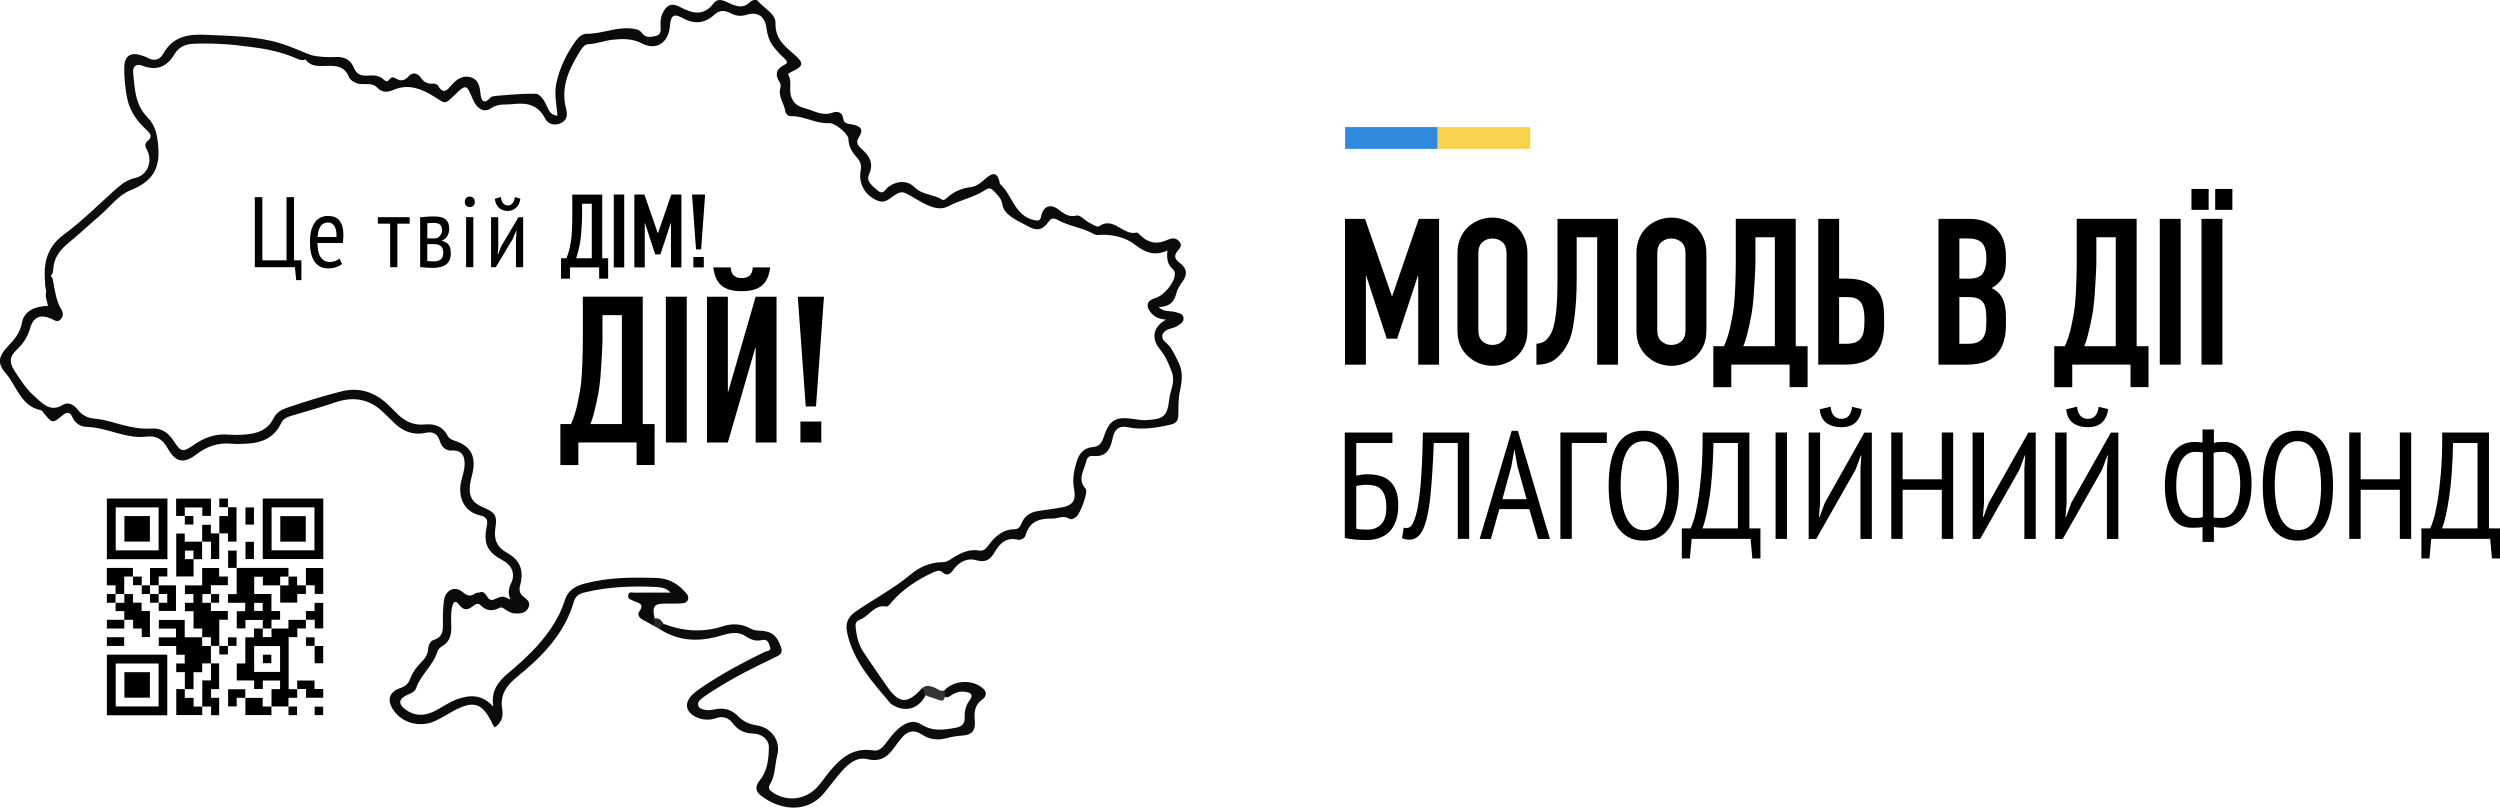 <svg xmlns="http://www.w3.org/2000/svg" width="1554" height="502" viewBox="0 0 1554 502" fill="none"><g clip-path="url(#clip0_16_593)"><path d="M193.028 34.164C198.205 35.477 203.474 35.661 208.766 35.431C213.92 35.201 217.924 37.044 219.903 41.974C221.491 45.959 224.229 47.318 228.324 46.996C231.914 46.742 235.595 46.673 238.472 49.461C239.783 50.751 240.934 50.912 242.107 49.345C243.419 47.594 244.707 47.894 246.433 48.977C249.148 50.681 251.748 50.013 253.773 47.641C256.511 44.438 259.663 45.59 261.32 47.963C263.506 51.142 265.807 52.363 269.466 51.949C270.363 51.856 271.79 52.455 272.227 53.169C275.862 59.343 278.232 55.635 281.131 52.386C284.008 49.161 287.666 46.742 292.291 47.94C297.215 49.23 298.136 53.308 298.619 57.777C299.056 61.808 300.16 65.656 304.969 60.633C305.107 60.472 305.269 60.334 305.43 60.196C306.718 59.274 332.719 57.662 334.123 58.468C337.252 60.242 338.702 63.306 340.128 66.37C341.279 68.812 342.199 71.553 346.525 71.922C345.973 65.034 344.362 58.307 345.857 51.511C347.974 41.858 352.231 33.266 357.938 25.318C359.571 23.037 361.964 20.987 364.702 20.987C374.159 21.056 383.018 16.679 392.59 17.715C395.236 17.992 397.422 18.268 399.148 20.641C401.426 23.774 404.831 23.037 407.868 22.277C411.113 21.471 410.699 18.683 410.607 16.057C410.514 13.569 410.607 11.035 411.688 8.639C414.219 3.087 417.348 1.474 422.641 4.308C430.441 8.478 437.436 10.298 443.809 1.82C446.133 -1.267 449.746 0.253 452.599 1.613C457.339 3.87 461.803 5.736 466.336 1.175C467.532 -0.046 470.086 -0.576 471.053 0.576C474.872 5.16 482.212 8.478 482.051 14.375C481.798 23.889 487.482 28.52 493.349 33.542C499.953 39.186 499.769 41.144 491.669 44.807C490.933 45.13 489.76 46.143 489.783 46.189C492.797 50.658 489.898 55.888 492.107 60.91C494.592 66.6 498.687 66.554 503.059 68.144C507.914 69.894 512.24 71.945 517.578 70.01C520.546 68.927 523.584 69.664 524.159 73.742C524.665 77.266 527.495 76.875 529.934 77.381C535.595 78.602 536.791 80.814 533.8 85.444C531.637 88.808 533.685 90.835 535.572 92.54C540.496 97.032 543.326 101.432 540.151 108.597C538.241 112.905 542.544 115.715 545.558 118.387C549.055 121.474 550.229 117.673 552.139 116.222C557.063 112.467 563.92 111.776 568.429 116.337C573.353 121.29 580.164 120.668 585.457 124.008C586.768 124.838 587.85 123.64 588.77 122.81C593.004 119.055 597.836 116.959 603.542 116.291C607.155 115.876 609.962 113.342 612.723 110.923C617.601 106.661 620.155 107.468 621.444 113.55C621.49 113.757 621.351 114.079 621.444 114.172C629.382 121.106 630.578 134.513 643.28 136.909C645.512 137.324 646.616 137.163 647.168 134.444C648.434 128.362 652.714 126.473 657.523 129.906C661.135 132.486 664.011 135.32 669.327 133.983C671.328 133.477 674.182 136.863 676.782 138.245C678.807 139.328 681.982 141.401 683.017 140.687C692.29 134.168 698.227 146.815 706.602 144.534C707.085 144.396 707.983 145.387 708.558 145.963C713.421 150.923 718.836 152.09 724.803 149.464C727.564 148.266 730.371 147.161 732.925 149.948C735.456 152.712 733.063 154.532 731.614 156.445C729.359 159.462 730.808 161.536 733.27 163.356C737.918 166.811 738.309 170.658 734.858 175.312C733.247 177.477 731.775 180.011 731.13 182.615C729.75 188.213 726.321 190.77 720.224 190.839C723.422 194.156 727.288 193.027 730.509 193.972C732.557 194.571 734.95 194.732 735.571 197.105C736.308 199.938 733.869 201.252 732.028 202.519C730.67 203.44 728.944 203.878 727.334 204.315C722.456 205.652 720.776 209.706 724.458 212.701C728.323 215.857 729.934 220.119 732.051 224.173C735.318 230.393 735.088 235.438 733.431 243.11C732.373 247.994 732.534 253.2 732.442 258.268C732.373 261.908 730.693 263.267 727.196 264.05C718.452 266.009 709.731 267.368 700.873 265.548C694.936 264.327 692.566 267.713 691.623 272.413C690.219 279.462 687.458 284.369 679.129 283.402C676.92 283.148 675.585 284.784 675.171 286.811C673.974 292.432 669.442 297.823 674.872 303.858C676.575 305.748 671.466 319.293 669.166 321.09C667.785 322.173 666.036 323.348 664.541 322.403C660.951 320.123 657.661 322.403 654.324 322.357C646.156 322.196 640.035 323.97 637.481 332.724C636.906 334.682 634.605 335.926 632.235 335.396C625.355 333.876 621.444 337.815 618.429 342.998C615.691 347.721 612.861 349.979 606.717 348.205C601.563 346.707 596.409 349.034 592.912 353.78C591.094 356.222 589.23 358.756 585.779 355.669C583.869 353.964 581.568 355.116 579.796 355.922C570.155 360.414 561.342 366.105 554.279 374.214C553.335 375.296 551.978 377.231 551.172 377.047C543.372 375.481 540.243 383.221 534.306 385.271C531.936 386.101 531.614 387.967 531.913 390.409C532.511 395.753 533.708 400.844 536.745 405.337C541.715 412.685 546.639 420.08 551.793 427.314C559.111 437.565 564.357 437.635 573.077 427.798C575.746 427.475 575.631 429.433 575.838 431.138C571.812 440.445 562.999 443.325 554.67 438.072C554.302 437.842 553.887 437.681 553.634 437.358C542.36 423.974 530.302 411.05 526.529 393.058C525.378 387.529 526.989 383.498 531.936 380.088C543.303 372.255 555.613 365.851 566.267 356.89C571.812 352.236 578.6 349.472 586.101 349.426C588.632 349.426 590.381 347.974 592.359 346.73C597.26 343.69 602.392 341.178 608.443 342.192C611.227 342.676 612.723 341.225 614.196 339.22C618.337 333.622 623.169 329.038 630.762 328.969C633.363 328.946 634.306 326.919 635.134 324.96C637.205 320.077 641.324 318.118 646.133 317.519C650.551 316.967 654.9 316.206 659.294 315.515C666.634 314.363 669.073 311.484 667.601 303.743C666.473 297.846 667.601 292.432 669.257 286.903C670.799 281.766 673.813 278.31 679.428 277.873C683.201 277.596 684.812 275.408 685.916 272.021C689.552 260.987 693.326 258.752 704.784 260.457C707.292 260.825 709.777 261.286 712.355 261.148C723.491 260.549 725.585 258.844 726.851 247.902C727.472 242.419 730.67 237.489 728.415 231.292C726.505 226.016 724.435 221.225 720.868 216.917C715.369 210.259 716.841 202.956 724.895 198.648C720.638 198.441 717.578 197.082 715.3 194.248C711.963 190.079 712.976 186.784 718.13 185.287C723.376 183.766 729.819 176.095 730.302 170.82C730.417 169.46 730.072 168.216 729.082 167.364C725.7 164.438 725.056 160.614 725.7 155.684C717.44 159.508 711.503 156.79 705.083 151.814C699.837 147.76 692.727 146.009 685.732 145.917C683.846 145.894 681.775 146.539 680.118 145.571C673.1 141.517 664.84 140.733 657.799 136.886C655.153 135.435 653.611 135.204 651.586 138.084C648.089 143.083 644.384 143.705 639.023 140.664C635.525 138.683 631.798 137.163 628.531 134.767C625.884 132.809 623.629 130.505 623.123 127.234C622.571 123.571 620.247 121.359 617.9 118.871C616.082 116.959 614.725 116.567 612.516 118.042C605.498 122.787 596.984 124.193 589.483 128.201C582.81 131.772 575.102 127.026 568.798 123.363C560.468 118.479 560.675 118.042 553.013 123.525C550.574 125.275 548.204 125.897 545.328 124.676C537.666 121.405 533.432 114.056 535.019 105.809C535.664 102.469 534.651 100.142 532.534 97.792C529.681 94.613 527.472 91.158 527.403 86.527C527.357 83.164 519.143 76.299 515.208 76.529C506.971 77.013 499.815 71.945 491.646 72.221C489.852 72.29 488.402 70.793 488.126 69.019C487.344 64.089 483.478 59.827 485.112 54.391C485.411 53.4 485.273 52.179 484.697 51.303C481.476 46.304 482.442 42.757 487.896 40.13C490.381 38.933 488.678 37.343 487.436 36.191C484.812 33.726 482.304 31.169 480.234 28.197C477.979 24.995 476.943 21.494 476.46 17.6C475.494 9.998 470.869 6.98 463.828 9.261C460.284 10.39 457.178 9.791 454.072 8.178C450.574 6.358 447.353 6.151 444.155 9.054C438.172 14.536 431.798 15.343 424.412 11.265C418.752 8.155 416.957 9.583 416.451 16.057C415.669 26.354 408.121 31.722 399.148 27.046C392.912 23.797 387.045 24.097 380.855 24.696C375.839 25.18 371.076 27.23 365.945 27.437C363.713 27.529 362.171 29.257 361.021 31.1C354.049 42.227 348.297 53.653 351.84 67.475C352.714 70.908 352.898 74.271 349.079 76.322C344.983 78.51 340.68 77.22 338.978 73.88C334.468 65.057 327.772 63.743 318.775 64.711C314.035 65.218 309.525 64.25 305.061 67.406C300.943 70.309 296.318 67.568 293.879 61.67C289.944 52.156 289.737 52.133 282.121 59.528C276.23 65.264 276.783 64.365 269.604 59.873C262.356 55.335 253.888 51.925 244.914 55.75C240.796 57.501 237.712 57.846 234.215 54.229C230.855 50.774 225.563 53.354 221.445 51.626C219.443 50.797 217.556 49.576 216.774 47.641C214.266 41.398 209.341 40.799 203.543 40.937C198.481 41.075 192.936 41.812 189.53 36.398C189.507 33.726 190.911 33.312 193.097 34.118L193.028 34.164Z" fill="#0B0B0B"></path><path d="M405.82 388.681C403.612 387.483 401.403 386.308 399.217 385.064C397.33 383.981 396.087 381.908 397.261 380.295C401.15 374.997 396.295 374.766 393.556 373.384C392.061 372.624 390.174 372.44 390.473 370.113C390.818 367.349 393.004 368.431 394.431 368.408C401.794 368.293 409.134 368.362 416.773 368.362C414.173 365.321 410.676 364.999 407.178 364.838C392.36 364.146 377.657 364.745 363.161 368.316C360.054 369.076 357.753 370.505 356.81 373.73C351.012 393.795 337.206 407.94 321.651 420.564C314.887 426.047 310.607 431.829 312.194 441.021C312.931 445.306 311.734 449.453 307.477 452.171C306.994 451.411 306.465 450.766 306.12 450.028C299.953 436.897 294.477 435.077 281.799 441.942C277.91 444.062 274.183 446.527 270.156 448.301C260.837 452.401 250.183 449.453 244.684 441.597C240.335 435.377 241.693 430.078 248.872 427.683C252.3 426.531 253.957 424.757 255.131 421.555C256.511 417.777 258.973 414.528 261.849 411.672C264.15 409.368 265.922 406.811 266.129 403.425C266.29 400.867 267.556 398.402 269.65 397.757C275.609 395.891 275.379 391.491 275.31 386.7C275.241 382.277 275.379 377.807 275.931 373.43C276.76 366.773 282.719 363.824 287.666 368.086C290.772 370.758 292.751 370.827 295.674 368.708C296.272 368.27 297.353 368.546 298.113 368.247C302.76 366.427 302.461 374.605 306.948 372.67C312.24 370.389 312.194 370.274 317.257 372.647C315.715 368.915 315.991 365.943 317.694 362.534C320.57 356.752 318.108 351.223 312.378 348.228C303.29 343.482 300.483 338.161 302.369 328.209C303.175 324.016 303.589 321.505 297.974 320.215C288.518 318.049 284.261 308.904 286.769 298.675C287.528 295.611 288.633 292.547 288.771 289.46C289.024 284.139 287.781 279.739 280.786 280.061C277.036 280.246 274.574 277.896 273.423 274.233C272.112 269.994 269.397 267.967 264.818 269.003C256.304 270.892 249.539 267.713 243.764 261.655C242.314 260.134 240.681 258.775 239.208 257.255C230.533 248.247 220.409 246.059 208.582 250.067C199.424 253.177 190.082 255.78 180.81 258.545C178.071 259.351 175.908 260.549 174.574 263.359C170.478 271.975 162.977 275.2 154.003 275.753C150.644 275.961 147.215 276.099 143.856 275.799C135.642 275.062 128.67 277.366 122.089 282.434C114.174 288.516 109.089 287.41 104.165 278.587C101.058 273.058 97.193 270.616 90.865 271.422C85.159 272.136 79.544 270.985 73.999 269.51C67.487 267.806 61.114 265.594 54.211 265.387C50.391 265.271 46.848 263.498 45.099 259.512C43.672 256.264 41.947 255.642 38.886 258.176C32.651 263.359 32.398 263.198 27.174 256.725C26.645 256.08 26.07 255.135 25.38 254.997C12.77 252.394 10.446 239.839 3.474 231.914C-1.818 225.901 -0.874 221.409 4.579 215.65C8.836 211.157 12.54 206.942 13.737 200.307C14.933 193.649 21.123 190.424 29.82 190.102C29.291 187.107 27.796 184.204 28.739 181.14C28.164 177.639 27.197 174.091 30.511 171.303C32.789 171.603 32.789 173.607 33.088 175.128C34.261 181.117 34.883 187.222 38.288 192.613C39.438 194.433 39.323 196.805 37.69 198.556C35.734 200.676 33.87 199.04 31.983 198.188C25.426 195.17 20.824 196.805 18.799 203.832C17.211 209.384 14.404 213.669 10.262 217.562C5.821 221.731 5.683 225.44 9.089 230.601C12.793 236.245 16.705 242.35 21.514 246.404C25.541 249.791 30.879 256.771 38.886 251.749C42.384 249.56 45.973 251.541 48.343 254.651C51.127 258.314 54.694 259.904 59.181 260.272C65.324 260.779 71.146 262.922 77.082 264.396C82.65 265.755 88.265 266.815 94.04 266.377C100.253 265.916 104.418 268.75 107.708 273.772C112.54 281.144 113.575 281.351 120.662 276.421C126.967 272.044 133.663 269.556 141.463 270.132C145.237 270.409 149.079 270.386 152.876 270.063C160.17 269.441 166.544 267.137 170.041 259.996C171.744 256.54 174.758 254.697 178.278 253.5C189.484 249.675 200.805 246.151 212.287 243.271C223.032 240.599 232.328 243.525 240.427 250.804C242.636 252.785 244.661 254.951 246.755 257.047C251.472 261.77 256.902 264.534 263.805 263.866C269.949 263.267 275.103 264.811 278.186 270.8C279.337 273.035 281.707 273.611 283.916 274.417C291.946 277.32 295.19 282.641 294.247 291.096C293.879 294.482 292.636 297.685 292.199 301.048C291.21 308.604 293.534 312.566 300.529 315.469C307.708 318.441 309.157 320.445 307.961 327.955C306.81 335.097 308.72 340.119 315.347 343.759C323.308 348.136 325.724 354.609 323.354 363.594C322.549 366.657 322.871 368.869 325.402 370.873C327.542 372.555 330.073 374.421 328.508 377.692C326.921 381.079 323.722 381.493 320.386 381.355C318.2 381.263 316.313 380.364 314.541 379.144C313.322 378.291 311.895 377.093 310.492 377.83C305.959 380.226 302.162 379.766 298.527 376.01C297.146 374.582 295.282 375.688 293.948 376.794C290.749 379.443 288.057 379.512 285.388 375.918C282.88 372.509 281.615 374.605 281.016 377.347C280.073 381.516 280.51 385.778 280.51 390.017C280.51 394.74 279.544 398.817 275.172 401.466C273.699 402.342 272.319 403.563 271.836 405.198C269.281 413.722 261.619 419.205 258.766 427.544C257.846 430.217 255.246 430.954 252.945 432.06C247.814 434.525 247.422 437.473 251.909 440.906C257.547 445.237 263.644 445.191 269.834 442.173C274.597 439.869 278.83 436.598 283.847 434.755C291.831 431.829 299.493 431.368 306.649 439.247C304.969 429.318 309.893 423.444 316.106 418.237C325.862 410.059 335.112 401.443 342.337 390.823C346.065 385.364 349.056 379.558 351.035 373.246C352.852 367.418 356.925 364.538 362.77 362.925C377.703 358.802 392.866 358.802 408.098 359.263C414.748 359.47 420.409 362.119 424.941 367.003C426.483 368.662 428.646 370.389 427.542 372.993C426.552 375.273 424.044 375.02 421.95 375.135C419.005 375.296 416.037 375.181 413.069 375.204C406.534 375.25 405.268 377.116 406.902 384.304C407.454 386.055 409.042 388.082 405.705 388.796L405.82 388.681Z" fill="#0B0B0B"></path><path d="M587.136 428.996C593.395 422.476 605.107 422.177 611.411 428.305C614.104 430.931 612.378 433.58 610.583 434.824C605.567 438.349 605.498 443.186 605.958 448.301C606.487 454.175 603.979 456.917 598.112 457.239C594.775 457.423 591.393 458.068 588.149 458.898C582.718 460.303 577.725 459.681 573.031 456.571C567.739 453.046 563.528 454.728 559.939 459.335C558.65 460.994 557.27 462.607 556.096 464.358C552.001 470.393 547.261 473.849 539.115 471.891C532.557 470.301 527.449 474.724 523.285 479.378C519.35 483.755 515.922 488.615 512.125 493.131C500.528 506.861 482.995 502.576 472.894 494.444C469.511 491.726 469.166 488.823 472.479 484.768C477.035 479.193 477.818 471.637 477.933 464.772C478.025 459.704 473.676 456.11 468.015 455.972C462.769 455.834 458.743 453.899 455.567 449.683C452.921 446.158 449.401 444.891 444.937 446.458C440.795 447.909 436.561 447.54 432.604 445.674C426.23 442.68 425.149 436.99 430.234 431.944C432.604 429.595 435.503 427.729 438.31 425.863C450.091 418.053 462.516 411.395 475.24 405.268C476.69 404.576 479.773 404.761 478.646 402.019C477.841 400.084 477.38 396.882 473.515 397.873C469.879 398.794 466.635 397.596 463.414 395.454C457.385 391.445 451.126 394.463 445.121 395.961C433.041 398.955 421.582 398.195 410.814 391.537C408.766 389.257 409.364 388.036 412.309 387.736C424.504 392.39 436.768 393.38 449.447 389.257C455.153 387.391 461.159 387.69 466.681 390.777C468.177 391.607 469.833 391.929 471.559 391.975C479.566 392.206 482.765 394.717 485.48 402.227C486.975 406.35 484.122 407.456 481.43 408.746C469.028 414.667 456.741 420.771 445.121 428.166C442.084 430.101 439 431.944 436.193 434.179C434.859 435.239 433.524 436.483 434.007 438.418C434.49 440.353 436.262 440.768 437.919 441.182C440.243 441.758 442.544 441.274 444.822 440.837C450.206 439.823 454.9 441.159 458.743 445.122C461.964 448.439 465.692 450.19 470.362 450.881C479.474 452.24 485.457 460.464 483.156 469.357C481.591 475.438 482.028 482.05 478.577 487.671C477.058 490.159 478.761 491.495 480.648 492.762C489.069 498.36 500.091 497.208 507.339 489.929C510.629 486.611 513.068 482.626 516.06 479.055C522.985 470.785 530.878 464.496 542.682 466.454C546.363 467.076 548.549 464.703 550.551 462.1C553.496 458.23 556.326 454.267 560.399 451.434C564.334 448.715 568.406 447.517 572.755 450.351C579.566 454.774 586.791 453.737 594.154 452.355C597.882 451.664 599.769 449.867 599.63 445.974C599.492 442.081 600.298 438.418 602.76 435.239C605.107 432.175 603.726 430.677 600.459 430.078C597.652 429.572 595.052 430.055 592.497 431.415C590.772 432.336 589.276 434.455 586.86 432.866C586.101 431.53 586.4 430.263 587.159 429.042L587.136 428.996Z" fill="#0D0D0D"></path><path d="M31.431 171.488C28.279 174.068 29.061 177.731 28.785 181.117C26.599 167.456 26.967 155.131 39.899 145.617C51.242 137.255 61.275 127.095 71.859 117.696C75.495 114.471 79.061 111.707 84.169 110.555C91.693 108.873 94.961 100.534 91.463 93.346C90.244 90.858 89.415 89.591 92.222 87.172C95.743 84.108 91.693 81.413 89.784 79.524C84.169 74.041 80.165 67.798 78.831 60.011C77.749 53.768 77.036 47.456 77.266 41.121C77.473 34.993 81.201 32.436 86.976 34.164C88.587 34.648 90.29 35.085 91.716 35.915C95.881 38.334 99.379 37.113 101.472 33.381C107.455 22.692 116.843 21.079 127.933 21.632C143.741 22.438 159.641 22.323 174.942 27.115C181.109 29.05 187.022 31.814 193.051 34.21C191.44 34.348 190.197 34.947 190.105 36.813C187.988 37.988 185.987 37.09 184.077 36.26C175.149 32.321 165.738 30.386 156.143 29.234C144.224 27.506 132.259 26.7 120.202 27.207C115.255 27.414 111.044 29.303 108.49 33.634C103.796 41.582 97.423 44.162 88.702 40.891C84.629 39.37 82.351 41.144 82.766 45.337C83.755 55.151 83.962 65.172 91.739 72.981C96.709 78.003 97.814 84.016 98.412 91.595C99.563 106.339 93.442 113.273 80.971 118.341C73.355 121.428 68.316 128.708 62.057 134.029C55.476 139.627 49.194 145.594 42.499 151.077C37.206 155.408 33.387 160.43 33.065 167.548C32.996 169.023 32.743 170.497 31.454 171.534L31.431 171.488Z" fill="#0D0D0D"></path><path d="M587.136 428.996C587.205 430.401 587.251 431.806 587.32 433.188C586.722 436.621 584.283 435.446 582.603 434.755C579.934 433.649 577.012 433.258 574.55 431.668C574.435 430.24 574.757 428.627 573.031 427.821C575.816 425.379 578.692 426.416 581.499 427.706C583.317 428.535 584.881 430.171 587.113 428.996H587.136Z" fill="#353535"></path><path d="M412.608 388.45C410.491 388.543 410.1 389.694 410.791 391.491C409.134 390.547 407.477 389.625 405.82 388.681C407.845 387.391 406.097 385.986 405.936 384.649C409.479 383.59 411.389 385.433 412.631 388.474L412.608 388.45Z" fill="#252525"></path><path d="M354.325 166.235V173.238H348.734V160.522H352.047C352.438 159.716 352.783 158.794 353.128 157.757C353.474 156.721 353.773 155.615 354.026 154.486C354.279 153.334 354.509 152.159 354.716 150.961C354.923 149.764 355.107 148.566 355.222 147.437C355.314 146.538 355.383 145.548 355.452 144.442C355.521 143.336 355.567 142.207 355.614 141.033C355.66 139.858 355.683 138.706 355.706 137.531C355.706 136.356 355.729 135.25 355.729 134.191V120.944H374.343V160.522H378.025V173.238H372.434V166.235H354.325ZM361.826 126.657V134.098C361.826 134.697 361.826 135.55 361.757 136.679C361.711 137.807 361.642 139.028 361.573 140.341C361.481 141.655 361.412 142.991 361.32 144.327C361.228 145.663 361.136 146.838 360.998 147.851C360.906 148.704 360.768 149.671 360.584 150.754C360.4 151.837 360.169 152.943 359.916 154.095C359.663 155.246 359.387 156.375 359.088 157.504C358.789 158.633 358.444 159.646 358.076 160.522H367.855V126.657H361.826Z" fill="black"></path><path d="M381.522 166.235V120.921H388.011V166.235H381.522Z" fill="black"></path><path d="M394.316 166.235V120.921H400.551L408.881 144.903H409.019L417.279 120.921H423.561V166.235H417.072V138.683H416.934L410.514 158.149H407.27L400.919 138.683H400.781V166.235H394.293H394.316Z" fill="black"></path><path d="M432.65 155.039L430.165 120.921H438.31L435.825 155.039H432.65ZM430.993 166.235V159.739H437.482V166.235H430.993Z" fill="black"></path><path d="M359.502 275.062V289.069H348.319V263.613H354.923C355.683 262 356.396 260.157 357.086 258.084C357.753 256.011 358.352 253.822 358.858 251.518C359.364 249.215 359.824 246.865 360.261 244.446C360.676 242.027 361.021 239.677 361.274 237.374C361.435 235.6 361.596 233.596 361.711 231.384C361.849 229.172 361.941 226.915 362.033 224.565C362.125 222.238 362.171 219.912 362.217 217.562C362.263 215.235 362.286 213 362.286 210.881V184.411H399.539V263.59H406.902V289.046H395.719V275.039H359.479L359.502 275.062ZM374.504 195.884V210.766C374.504 211.964 374.458 213.668 374.366 215.926C374.274 218.184 374.159 220.626 373.975 223.252C373.814 225.878 373.63 228.527 373.469 231.2C373.308 233.872 373.078 236.222 372.825 238.272C372.664 239.977 372.388 241.889 371.996 244.054C371.605 246.22 371.168 248.454 370.662 250.735C370.156 253.016 369.603 255.296 369.005 257.554C368.407 259.812 367.74 261.816 366.98 263.59H386.561V195.884H374.481H374.504Z" fill="black"></path><path d="M413.897 275.062V184.434H426.874V275.062H413.897Z" fill="black"></path><path d="M469.718 275.062V216.249H469.465L452.438 275.062H439.461V184.434H452.438V243.363H452.691L469.718 184.434H482.696V275.062H469.718ZM454.21 166.235C454.302 166.742 454.371 167.364 454.463 168.078C454.555 168.792 454.831 169.53 455.291 170.244C455.751 170.958 456.442 171.58 457.316 172.087C458.19 172.593 459.456 172.847 461.067 172.847C462.677 172.847 463.92 172.593 464.817 172.087C465.715 171.58 466.382 170.958 466.842 170.244C467.302 169.53 467.578 168.792 467.67 168.078C467.762 167.364 467.831 166.742 467.923 166.235H478.738C478.14 171.326 476.46 175.058 473.722 177.431C470.961 179.804 466.75 181.002 461.067 181.002C455.383 181.002 451.172 179.804 448.411 177.431C445.65 175.058 443.97 171.326 443.395 166.235H454.21Z" fill="black"></path><path d="M500.85 252.647L495.903 184.434H512.171L507.224 252.647H500.873H500.85ZM497.537 275.039V262.046H510.514V275.039H497.537Z" fill="black"></path><path d="M836.054 226.661V136.034H848.502L865.161 184.02H865.414L881.935 136.034H894.522V226.661H881.567V171.557H881.314L868.475 210.512H861.986L849.285 171.557H849.032V226.661H836.077H836.054Z" fill="black"></path><path d="M905.957 157.412C905.957 153.772 906.602 150.547 907.867 147.736C909.133 144.926 910.835 142.599 912.952 140.733C914.977 138.959 917.301 137.6 919.878 136.656C922.455 135.711 925.055 135.25 927.701 135.25C930.348 135.25 932.925 135.711 935.525 136.656C938.102 137.6 940.472 138.936 942.589 140.733C944.613 142.599 946.27 144.926 947.536 147.736C948.801 150.547 949.446 153.772 949.446 157.412V205.26C949.446 209.084 948.801 212.355 947.536 215.051C946.27 217.769 944.613 220.004 942.589 221.801C940.472 223.667 938.125 225.072 935.525 225.993C932.948 226.915 930.325 227.399 927.701 227.399C925.078 227.399 922.478 226.938 919.878 225.993C917.301 225.072 914.977 223.667 912.952 221.801C910.835 220.027 909.133 217.769 907.867 215.051C906.602 212.332 905.957 209.061 905.957 205.26V157.412ZM918.935 205.26C918.935 208.393 919.809 210.72 921.535 212.194C923.261 213.692 925.331 214.429 927.701 214.429C930.071 214.429 932.119 213.692 933.868 212.194C935.594 210.72 936.468 208.393 936.468 205.26V157.412C936.468 154.279 935.594 151.952 933.868 150.478C932.142 149.004 930.071 148.243 927.701 148.243C925.331 148.243 923.284 148.981 921.535 150.478C919.809 151.952 918.935 154.279 918.935 157.412V205.26Z" fill="black"></path><path d="M980.071 147.483V173.837C980.071 175.197 980.025 177.5 979.956 180.772C979.864 184.043 979.657 187.614 979.312 191.53C978.967 195.423 978.461 199.293 977.793 203.118C977.126 206.942 976.183 210.121 974.986 212.655C972.961 216.986 970.361 220.395 967.232 222.906C964.103 225.417 960.283 226.661 955.796 226.661H955.037V213.668C957.591 213.507 959.57 212.747 961.019 211.388C962.446 210.029 963.642 208.324 964.586 206.297C965.345 204.523 965.966 202.357 966.427 199.8C966.887 197.266 967.255 194.548 967.508 191.645C967.761 188.765 967.922 185.794 968.014 182.73C968.106 179.666 968.129 176.74 968.129 173.953V136.034H1005.75V226.661H992.796V147.483H980.071Z" fill="black"></path><path d="M1017.21 157.412C1017.21 153.772 1017.85 150.547 1019.12 147.736C1020.38 144.926 1022.09 142.599 1024.2 140.733C1026.23 138.959 1028.55 137.6 1031.13 136.656C1033.71 135.711 1036.31 135.25 1038.95 135.25C1041.6 135.25 1044.18 135.711 1046.78 136.656C1049.35 137.6 1051.7 138.936 1053.84 140.733C1055.86 142.599 1057.52 144.926 1058.79 147.736C1060.05 150.547 1060.7 153.772 1060.7 157.412V205.26C1060.7 209.084 1060.05 212.355 1058.79 215.051C1057.52 217.769 1055.86 220.004 1053.84 221.801C1051.72 223.667 1049.38 225.072 1046.78 225.993C1044.2 226.915 1041.58 227.399 1038.95 227.399C1036.33 227.399 1033.73 226.938 1031.13 225.993C1028.55 225.072 1026.23 223.667 1024.2 221.801C1022.09 220.027 1020.38 217.769 1019.12 215.051C1017.85 212.332 1017.21 209.061 1017.21 205.26V157.412ZM1030.16 205.26C1030.16 208.393 1031.04 210.72 1032.76 212.194C1034.49 213.692 1036.56 214.429 1038.93 214.429C1041.3 214.429 1043.35 213.692 1045.1 212.194C1046.82 210.72 1047.7 208.393 1047.7 205.26V157.412C1047.7 154.279 1046.82 151.952 1045.1 150.478C1043.35 149.004 1041.3 148.243 1038.93 148.243C1036.56 148.243 1034.51 148.981 1032.76 150.478C1031.04 151.952 1030.16 154.279 1030.16 157.412V205.26Z" fill="black"></path><path d="M1076.18 226.661V240.668H1065V215.212H1071.6C1072.36 213.599 1073.08 211.756 1073.77 209.683C1074.43 207.61 1075.03 205.421 1075.54 203.118C1076.04 200.814 1076.5 198.464 1076.94 196.045C1077.36 193.626 1077.7 191.277 1077.95 188.973C1078.12 187.199 1078.28 185.195 1078.39 182.983C1078.53 180.772 1078.62 178.514 1078.71 176.164C1078.81 173.837 1078.85 171.511 1078.9 169.161C1078.94 166.834 1078.97 164.6 1078.97 162.48V136.011H1116.22V215.189H1123.61V240.645H1112.42V226.638H1076.18V226.661ZM1091.18 147.483V162.365C1091.18 163.563 1091.14 165.268 1091.05 167.525C1090.95 169.783 1090.84 172.225 1090.66 174.851C1090.49 177.477 1090.31 180.127 1090.15 182.799C1089.99 185.471 1089.76 187.821 1089.5 189.871C1089.34 191.576 1089.07 193.488 1088.68 195.654C1088.29 197.819 1087.85 200.054 1087.34 202.334C1086.84 204.615 1086.28 206.896 1085.69 209.153C1085.09 211.411 1084.42 213.415 1083.66 215.189H1103.24V147.483H1091.16H1091.18Z" fill="black"></path><path d="M1130.21 136.034H1143.19V173.192H1148.02C1152.51 173.192 1156.26 173.814 1159.27 175.035C1162.28 176.256 1164.72 177.984 1166.59 180.196C1168.54 182.569 1169.79 185.126 1170.34 187.821C1170.89 190.539 1171.17 193.557 1171.17 196.851V201.943C1171.17 209.913 1169.23 216.018 1165.39 220.28C1161.53 224.519 1155.36 226.638 1146.89 226.638H1130.23V136.011L1130.21 136.034ZM1143.19 184.665V213.692H1147.77C1150.39 213.692 1152.46 213.3 1153.93 212.54C1155.4 211.779 1156.53 210.72 1157.29 209.361C1158.05 208.001 1158.51 206.389 1158.69 204.523C1158.86 202.657 1158.95 200.63 1158.95 198.418C1158.95 193.765 1158.23 190.309 1156.79 188.097C1155.93 186.899 1154.83 186.047 1153.47 185.494C1152.11 184.941 1150.25 184.665 1147.88 184.665H1143.19Z" fill="black"></path><path d="M1204.97 226.661V136.034H1223.9C1228.05 136.034 1231.59 136.679 1234.51 137.946C1237.43 139.213 1239.83 140.918 1241.69 143.037C1243.55 145.156 1244.89 147.598 1245.69 150.363C1246.5 153.127 1246.89 155.984 1246.89 158.956V162.273C1246.89 164.738 1246.71 166.811 1246.32 168.516C1245.92 170.221 1245.37 171.695 1244.59 172.962C1243.14 175.335 1240.95 177.385 1237.99 179.067C1241.05 180.518 1243.28 182.638 1244.73 185.425C1246.15 188.236 1246.89 192.037 1246.89 196.874V201.966C1246.89 209.936 1244.96 216.041 1241.12 220.303C1237.25 224.542 1231.08 226.661 1222.62 226.661H1204.94H1204.97ZM1217.94 148.266V173.215H1223.79C1228.11 173.215 1231.01 172.133 1232.51 169.967C1233.98 167.802 1234.74 164.646 1234.74 160.476C1234.74 156.306 1233.91 153.358 1232.26 151.307C1230.6 149.28 1227.61 148.243 1223.31 148.243H1217.97L1217.94 148.266ZM1217.94 184.665V213.692H1223.54C1226.16 213.692 1228.23 213.3 1229.7 212.54C1231.18 211.779 1232.3 210.72 1233.06 209.361C1233.82 208.001 1234.28 206.389 1234.47 204.523C1234.63 202.657 1234.72 200.63 1234.72 198.418C1234.72 196.206 1234.6 194.133 1234.33 192.428C1234.07 190.724 1233.57 189.295 1232.81 188.097C1231.96 186.899 1230.81 186.047 1229.38 185.494C1227.93 184.941 1226.02 184.665 1223.65 184.665H1217.92H1217.94Z" fill="black"></path><path d="M1288.1 226.661V240.668H1276.92V215.212H1283.52C1284.28 213.599 1284.99 211.756 1285.68 209.683C1286.35 207.61 1286.95 205.421 1287.46 203.118C1287.96 200.814 1288.42 198.464 1288.86 196.045C1289.27 193.626 1289.62 191.277 1289.87 188.973C1290.03 187.199 1290.19 185.195 1290.31 182.983C1290.45 180.772 1290.54 178.514 1290.63 176.164C1290.72 173.837 1290.77 171.511 1290.82 169.161C1290.86 166.834 1290.89 164.6 1290.89 162.48V136.011H1328.14V215.189H1335.52V240.645H1324.34V226.638H1288.1V226.661ZM1303.1 147.483V162.365C1303.1 163.563 1303.06 165.268 1302.97 167.525C1302.87 169.783 1302.76 172.225 1302.57 174.851C1302.41 177.477 1302.23 180.127 1302.07 182.799C1301.91 185.471 1301.68 187.821 1301.42 189.871C1301.26 191.576 1300.99 193.488 1300.6 195.654C1300.2 197.819 1299.77 200.054 1299.26 202.334C1298.75 204.615 1298.2 206.896 1297.6 209.153C1297.01 211.411 1296.34 213.415 1295.58 215.189H1315.16V147.483H1303.08H1303.1Z" fill="black"></path><path d="M1342.52 226.661V136.034H1355.5V226.661H1342.52Z" fill="black"></path><path d="M1362.21 130.436V117.443H1372.89V130.436H1362.21ZM1368.45 226.661V136.034H1381.43V226.661H1368.45ZM1376.96 130.436V117.443H1387.64V130.436H1376.96Z" fill="black"></path><path d="M835.985 268.842H865.506V275.362H843.049V295.657C843.923 295.473 845.005 295.289 846.293 295.081C847.582 294.897 848.825 294.805 850.021 294.805C852.667 294.805 855.152 295.104 857.476 295.703C859.8 296.302 861.825 297.316 863.551 298.767C865.276 300.219 866.657 302.177 867.646 304.665C868.659 307.153 869.165 310.286 869.165 314.064C869.165 317.842 868.682 321.09 867.692 323.832C866.703 326.573 865.368 328.808 863.643 330.535C861.917 332.263 859.846 333.553 857.453 334.406C855.06 335.258 852.414 335.673 849.515 335.673C848.64 335.673 847.605 335.673 846.454 335.627C845.281 335.604 844.084 335.534 842.865 335.442C841.645 335.35 840.403 335.212 839.183 335.028C837.964 334.843 836.883 334.613 835.916 334.36V268.819L835.985 268.842ZM843.072 328.623C843.762 328.877 844.821 329.038 846.224 329.107C847.651 329.176 848.986 329.199 850.228 329.199C853.634 329.199 856.395 328.093 858.535 325.905C860.674 323.716 861.733 320.215 861.733 315.423C861.733 312.405 861.411 309.963 860.743 308.097C860.076 306.231 859.179 304.803 858.051 303.789C856.924 302.776 855.589 302.131 854.048 301.808C852.506 301.486 850.849 301.324 849.101 301.324C848.663 301.324 848.157 301.347 847.582 301.417C847.007 301.486 846.431 301.532 845.833 301.601C845.235 301.67 844.683 301.762 844.177 301.877C843.67 301.992 843.302 302.108 843.049 302.154V328.6L843.072 328.623Z" fill="black"></path><path d="M906.164 275.362H891.254C890.748 288.009 890.081 298.606 889.275 307.107C888.447 315.607 887.205 322.15 885.502 326.757C884.443 329.775 883.109 331.987 881.544 333.369C879.979 334.751 878.185 335.442 876.16 335.442C874.342 335.442 872.8 335.12 871.535 334.498L872.57 327.978C873.836 328.347 874.986 328.301 876.068 327.794C877.126 327.287 878.139 325.836 879.082 323.44C879.772 321.735 880.417 319.455 881.015 316.598C881.613 313.741 882.142 310.102 882.626 305.678C883.109 301.255 883.5 296.049 883.799 289.99C884.121 283.955 884.328 276.882 884.466 268.842H913.251V334.959H906.164V275.362Z" fill="black"></path><path d="M950.619 316.46H932.004L926.735 334.982H919.763L939.666 267.829H943.532L963.435 334.982H955.98L950.619 316.46ZM933.891 310.309H948.939L943.21 289.783L941.461 279.808H941.277L939.436 289.967L933.891 310.309Z" fill="black"></path><path d="M998.801 275.362H977.011V334.959H969.947V268.842H998.801V275.362Z" fill="black"></path><path d="M999.952 301.9C999.952 290.681 1001.75 282.204 1005.34 276.398C1008.93 270.616 1014.4 267.713 1021.74 267.713C1025.7 267.713 1029.06 268.52 1031.84 270.109C1034.6 271.722 1036.86 274.002 1038.58 276.951C1040.31 279.923 1041.58 283.494 1042.4 287.71C1043.21 291.925 1043.62 296.648 1043.62 301.877C1043.62 313.096 1041.81 321.574 1038.19 327.379C1034.58 333.162 1029.08 336.064 1021.72 336.064C1017.83 336.064 1014.49 335.258 1011.71 333.645C1008.95 332.033 1006.67 329.752 1004.92 326.803C1003.15 323.832 1001.88 320.261 1001.1 316.045C1000.32 311.829 999.929 307.107 999.929 301.877L999.952 301.9ZM1007.41 301.9C1007.41 305.609 1007.68 309.134 1008.21 312.474C1008.74 315.815 1009.57 318.74 1010.72 321.251C1011.85 323.762 1013.32 325.79 1015.16 327.287C1016.98 328.808 1019.19 329.545 1021.76 329.545C1026.48 329.545 1030.07 327.287 1032.51 322.749C1034.97 318.211 1036.19 311.253 1036.19 301.877C1036.19 298.214 1035.92 294.736 1035.39 291.395C1034.86 288.055 1034.03 285.106 1032.88 282.572C1031.75 280.015 1030.28 277.988 1028.44 276.49C1026.6 274.993 1024.39 274.233 1021.74 274.233C1017.09 274.233 1013.53 276.49 1011.09 281.029C1008.65 285.567 1007.41 292.524 1007.41 301.9Z" fill="black"></path><path d="M1094.27 347.145H1089.27L1088.15 334.959H1051.54L1050.41 347.145H1045.42V328.439H1050.89C1051.26 327.748 1051.88 326.112 1052.74 323.532C1053.59 320.952 1054.44 317.243 1055.29 312.428C1056.14 307.614 1056.88 301.601 1057.5 294.39C1058.12 287.18 1058.42 278.656 1058.35 268.842H1087.41V328.439H1094.29V347.145H1094.27ZM1080.3 328.439V275.362H1065.11C1064.79 289.276 1063.99 300.541 1062.65 309.18C1061.34 317.819 1059.89 324.223 1058.3 328.439H1080.28H1080.3Z" fill="black"></path><path d="M1103.7 268.842H1110.79V334.959H1103.7V268.842Z" fill="black"></path><path d="M1156.44 291.718L1157.02 283.033H1156.74L1153.43 291.902L1128.99 334.982H1124.27V268.865H1131.36V312.797L1130.69 321.298H1131.06L1134.37 312.428L1158.9 268.888H1163.53V335.005H1156.46V291.741L1156.44 291.718ZM1137.94 252.808C1138.06 255.112 1138.7 256.955 1139.87 258.314C1141.02 259.673 1142.63 260.365 1144.64 260.365C1146.64 260.365 1148.2 259.673 1149.31 258.314C1150.41 256.955 1151.06 255.135 1151.24 252.901L1157.27 254.306C1156.76 257.9 1155.47 260.664 1153.4 262.622C1151.33 264.58 1148.36 265.548 1144.54 265.548C1140.72 265.548 1137.76 264.673 1135.34 262.899C1132.92 261.148 1131.52 258.314 1131.15 254.398L1137.94 252.785V252.808Z" fill="black"></path><path d="M1207.02 304.457H1182.67V334.959H1175.61V268.842H1182.67V297.938H1207.02V268.842H1214.1V334.959H1207.02V304.457Z" fill="black"></path><path d="M1258.33 291.718L1258.9 283.033H1258.63L1255.31 291.902L1230.88 334.982H1226.16V268.865H1233.25V312.797L1232.58 321.298H1232.95L1236.26 312.428L1260.79 268.888H1265.41V335.005H1258.35V291.741L1258.33 291.718Z" fill="black"></path><path d="M1309.66 291.718L1310.24 283.033H1309.96L1306.67 291.902L1282.23 334.982H1277.52V268.865H1284.6V312.797L1283.94 321.298H1284.3L1287.59 312.428L1312.12 268.888H1316.75V335.005H1309.66V291.741V291.718ZM1291.16 252.808C1291.28 255.112 1291.92 256.955 1293.09 258.314C1294.27 259.673 1295.86 260.365 1297.86 260.365C1299.86 260.365 1301.42 259.673 1302.53 258.314C1303.63 256.955 1304.28 255.135 1304.46 252.901L1310.49 254.306C1309.98 257.9 1308.69 260.664 1306.62 262.622C1304.55 264.58 1301.58 265.548 1297.77 265.548C1293.95 265.548 1290.98 264.673 1288.56 262.899C1286.15 261.148 1284.74 258.314 1284.37 254.398L1291.16 252.785V252.808Z" fill="black"></path><path d="M1369.09 327.61C1368.22 327.794 1367.18 327.932 1365.99 327.978C1364.79 328.047 1363.66 328.07 1362.58 328.07C1360.12 328.07 1357.89 327.587 1355.84 326.665C1353.79 325.721 1352.02 324.2 1350.5 322.081C1348.98 319.961 1347.81 317.266 1346.96 313.949C1346.11 310.654 1345.69 306.623 1345.69 301.9C1345.69 293.031 1347.35 286.258 1350.64 281.651C1353.93 277.02 1358.42 274.717 1364.08 274.717C1364.77 274.717 1365.64 274.74 1366.68 274.809C1367.71 274.878 1368.52 274.97 1369.09 275.085V266.953H1376.16V275.362C1377.03 275.039 1378.14 274.855 1379.47 274.786C1380.81 274.717 1381.87 274.694 1382.67 274.694C1385.13 274.694 1387.39 275.223 1389.46 276.26C1391.53 277.297 1393.32 278.886 1394.84 281.029C1396.36 283.171 1397.51 285.89 1398.34 289.207C1399.17 292.524 1399.56 296.441 1399.56 300.956C1399.56 305.471 1399.08 309.641 1398.13 313.05C1397.19 316.46 1395.9 319.247 1394.27 321.459C1392.63 323.67 1390.7 325.306 1388.47 326.412C1386.24 327.518 1383.87 328.07 1381.36 328.07C1380.78 328.07 1379.93 328.024 1378.8 327.932C1377.68 327.84 1376.78 327.656 1376.16 327.425V336.871H1369.09V327.61ZM1364.03 321.943C1364.61 321.943 1365.44 321.943 1366.56 321.897C1367.67 321.873 1368.59 321.689 1369.28 321.367V281.236C1368.63 281.121 1367.88 281.029 1366.98 280.96C1366.08 280.891 1365.3 280.868 1364.58 280.868C1361.09 280.868 1358.23 282.595 1356.05 286.051C1353.86 289.506 1352.76 294.805 1352.76 301.923C1352.76 308.166 1353.72 313.05 1355.66 316.621C1357.59 320.169 1360.37 321.966 1364.01 321.966L1364.03 321.943ZM1381.52 280.868C1380.83 280.868 1379.89 280.891 1378.76 280.96C1377.61 281.029 1376.69 281.213 1376 281.536V321.666C1376.5 321.781 1377.22 321.873 1378.09 321.897C1378.99 321.92 1379.77 321.943 1380.48 321.943C1384.05 321.943 1386.95 320.238 1389.16 316.805C1391.39 313.373 1392.5 308.097 1392.5 300.979C1392.5 297.961 1392.27 295.22 1391.78 292.755C1391.3 290.29 1390.61 288.193 1389.69 286.419C1388.77 284.669 1387.62 283.286 1386.26 282.319C1384.88 281.351 1383.31 280.845 1381.54 280.845L1381.52 280.868Z" fill="black"></path><path d="M1406.53 301.9C1406.53 290.681 1408.33 282.204 1411.92 276.398C1415.51 270.616 1420.98 267.713 1428.32 267.713C1432.28 267.713 1435.64 268.52 1438.42 270.109C1441.18 271.722 1443.44 274.002 1445.16 276.951C1446.89 279.9 1448.16 283.494 1448.98 287.71C1449.81 291.925 1450.2 296.648 1450.2 301.877C1450.2 313.096 1448.39 321.574 1444.77 327.379C1441.16 333.162 1435.66 336.064 1428.32 336.064C1424.43 336.064 1421.1 335.258 1418.31 333.645C1415.55 332.033 1413.27 329.752 1411.52 326.803C1409.75 323.832 1408.49 320.261 1407.7 316.045C1406.92 311.829 1406.53 307.107 1406.53 301.877V301.9ZM1413.99 301.9C1413.99 305.609 1414.26 309.134 1414.79 312.474C1415.32 315.815 1416.15 318.74 1417.3 321.251C1418.43 323.762 1419.9 325.79 1421.74 327.287C1423.56 328.808 1425.77 329.545 1428.34 329.545C1433.06 329.545 1436.65 327.287 1439.09 322.749C1441.55 318.211 1442.77 311.253 1442.77 301.877C1442.77 298.214 1442.5 294.736 1441.97 291.395C1441.44 288.055 1440.61 285.106 1439.46 282.572C1438.31 280.038 1436.86 277.988 1435.02 276.49C1433.18 274.993 1430.97 274.233 1428.32 274.233C1423.67 274.233 1420.11 276.49 1417.67 281.029C1415.23 285.567 1413.99 292.524 1413.99 301.9Z" fill="black"></path><path d="M1491.74 304.457H1467.39V334.959H1460.3V268.842H1467.39V297.938H1491.74V268.842H1498.8V334.959H1491.74V304.457Z" fill="black"></path><path d="M1554 347.145H1549.01L1547.88 334.959H1511.27L1510.14 347.145H1505.15V328.439H1510.63C1511 327.748 1511.62 326.112 1512.47 323.532C1513.32 320.952 1514.17 317.243 1515.02 312.428C1515.87 307.614 1516.61 301.601 1517.23 294.39C1517.85 287.18 1518.15 278.656 1518.08 268.842H1547.14V328.439H1554.02V347.145H1554ZM1540.03 328.439V275.362H1524.85C1524.52 289.276 1523.72 300.541 1522.38 309.18C1521.07 317.819 1519.62 324.223 1518.04 328.439H1540.01H1540.03Z" fill="black"></path><path d="M893.67 78.994H836.146V92.54H893.67V78.994Z" fill="#2F89DC"></path><path d="M951.194 78.994H893.67V92.54H951.194V78.994Z" fill="#F9D34D"></path><path d="M104.072 309.894V347.583H66.429V309.894H104.072ZM98.596 315.4H71.928V342.1H98.596V315.4Z" fill="black"></path><path d="M200.966 309.894V347.491H163.322V309.894H200.966ZM168.821 315.377V342.077H195.467V315.377H168.821Z" fill="black"></path><path d="M66.429 406.926H103.98V444.615H66.429V406.926ZM98.596 412.432H71.928V439.132H98.596V412.432Z" fill="black"></path><path d="M114.91 320.722H109.48V309.917H131.132V320.676H125.748V315.423H114.864V320.768L114.91 320.722Z" fill="black"></path><path d="M82.674 358.387H77.22C77.22 362.073 77.22 365.667 77.22 369.261L77.266 369.238H71.813H71.836V363.847H66.406V353.02H82.627V358.456L82.674 358.41V358.387Z" fill="black"></path><path d="M66.429 385.248C70.041 385.248 73.654 385.248 77.266 385.248C77.266 386.999 77.266 388.75 77.266 390.685H66.429V385.271V385.248Z" fill="black"></path><path d="M66.429 396.099H77.174V401.512H66.429V396.099Z" fill="black"></path><path d="M71.859 374.651C70.041 374.651 68.246 374.651 66.429 374.651V369.238C68.246 369.238 70.041 369.238 71.859 369.238L71.836 369.215C71.836 371.035 71.836 372.854 71.836 374.674V374.628L71.859 374.651Z" fill="black"></path><path d="M141.693 309.894C141.693 311.714 141.693 313.511 141.693 315.331L141.739 315.285H136.309V309.894H141.716H141.693Z" fill="black"></path><path d="M179.337 439.155C175.793 439.155 172.273 439.155 168.729 439.155L168.775 439.201V428.374H174.091V423.029H163.368V428.282H157.984V422.96H147.169V412.409H152.485V396.145H157.869V390.708C159.779 390.708 161.573 390.708 163.345 390.708L163.322 390.662V396.007H168.775V390.662V390.708H179.291V385.294H190.174L190.128 385.248V390.662H184.79V396.053H179.429V428.397H184.767L184.721 428.351V433.741H179.314V439.224L179.36 439.178L179.337 439.155ZM157.984 417.684H174.091V401.582H157.984V417.684Z" fill="black"></path><path d="M147.1 353.02H179.314C179.314 354.862 179.314 356.636 179.314 358.433L179.36 358.41H174.16V363.87V363.824H163.391V358.502H158.007V369.215H168.729V379.835H174.114V385.225H168.752V390.708L168.775 390.662H163.322L163.345 390.708C163.345 388.957 163.345 387.183 163.345 385.363H152.554V390.593H147.169V379.904H152.393V374.72H141.739V369.33H147.1V352.996L147.054 353.043L147.1 353.02ZM157.984 379.742H163.276V374.743H157.984V379.742Z" fill="black"></path><path d="M131.109 374.651V379.812H141.624V385.225H136.309C136.309 390.708 136.309 396.099 136.309 401.489L136.332 401.443C134.583 401.443 132.834 401.466 131.086 401.489L131.109 401.536V396.076H125.655H125.701V390.708H120.317V379.904H114.956V374.72H120.202V369.284H114.956V363.893H125.678V353.066H136.217V358.387H141.624V363.778H131.086V369.261H131.132C129.36 369.238 127.565 369.238 125.794 369.238V374.697H131.132H131.086L131.109 374.651Z" fill="black"></path><path d="M114.91 428.374V417.8H109.549V412.409H114.818V406.972H109.526V401.536H98.711V396.145H109.411V390.754H98.734V385.341H114.818V396.122C118.545 396.122 122.135 396.122 125.724 396.122L125.678 396.099V401.559H131.132L131.109 401.512C131.109 405.129 131.109 408.769 131.109 412.386H131.155C129.36 412.363 127.588 412.363 125.678 412.363V417.846H120.294V428.374H114.887H114.933H114.91Z" fill="black"></path><path d="M120.317 347.56V358.318H109.549V331.641H114.841V336.709C118.499 336.709 122.089 336.709 125.678 336.709L125.632 336.686V347.606C123.838 347.606 122.066 347.606 120.271 347.606C120.271 345.832 120.271 344.035 120.271 342.238H114.956V347.56H120.294H120.317Z" fill="black"></path><path d="M77.243 385.271V379.881H71.859C71.859 378.061 71.859 376.356 71.859 374.651L71.836 374.697H77.289V369.238L77.243 369.261C78.992 369.261 80.764 369.261 82.65 369.261V374.628H88.035V379.812H93.189V395.984H88.127V390.708H82.743V385.271H77.266H77.243Z" fill="black"></path><path d="M131.109 412.363H136.217V428.351H131.201V433.741H136.24V444.569H131.201V439.201H125.724V439.247C125.747 433.856 125.748 428.466 125.748 422.937H131.155V412.363H131.109Z" fill="black"></path><path d="M125.701 439.155V444.5H109.572V428.351C111.343 428.351 113.138 428.351 114.91 428.351L114.864 428.328V433.787H120.34V439.178H125.724V439.132L125.701 439.155Z" fill="black"></path><path d="M141.67 315.331H147.031V336.663H141.762V331.549H136.286L136.332 331.595V320.791H141.739C141.739 318.879 141.739 317.082 141.739 315.308L141.693 315.354L141.67 315.331Z" fill="black"></path><path d="M190.128 363.824V369.238H184.767V374.582H174.16C174.16 371.011 174.16 367.418 174.16 363.824L174.137 363.87H179.337V358.41L179.291 358.433C181.04 358.433 182.788 358.433 184.675 358.433V363.847H190.151L190.105 363.801L190.128 363.824Z" fill="black"></path><path d="M168.729 439.155V444.5H152.531V433.741L152.485 433.787H163.276V439.201C165.186 439.201 166.981 439.201 168.752 439.201L168.706 439.155H168.729Z" fill="black"></path><path d="M190.174 363.847V353.066H200.92V369.169H195.628V363.801C193.718 363.801 191.923 363.801 190.151 363.801L190.197 363.847H190.174Z" fill="black"></path><path d="M98.642 363.847H109.388V379.742H98.665V374.651H98.619C100.391 374.674 102.186 374.674 103.957 374.674V369.215H98.619L98.642 369.238V363.778V363.824V363.847Z" fill="black"></path><path d="M136.263 331.549V347.491H131.132V336.686C129.222 336.686 127.427 336.686 125.632 336.686L125.678 336.709C125.678 333.231 125.678 329.752 125.678 326.204H131.063V331.572C132.903 331.572 134.606 331.572 136.309 331.572L136.263 331.526V331.549Z" fill="black"></path><path d="M184.744 428.374V423.006H195.513V428.282H200.897V433.695H190.22V428.328C188.311 428.328 186.516 428.328 184.721 428.328L184.767 428.374H184.744Z" fill="black"></path><path d="M190.174 385.271V379.858H195.536V374.743H200.92V390.593H195.651V385.225C193.741 385.225 191.946 385.225 190.151 385.225L190.197 385.271H190.174Z" fill="black"></path><path d="M93.258 363.847V353.066H104.003V358.341H98.642C98.642 360.253 98.642 362.05 98.642 363.847L98.665 363.801H93.212H93.258V363.847Z" fill="black"></path><path d="M152.531 433.741H147.123V439.109H141.785V428.443H152.485C152.485 430.217 152.485 432.014 152.485 433.787L152.531 433.741Z" fill="black"></path><path d="M157.846 347.514H152.6V336.778H157.846V347.514Z" fill="black"></path><path d="M152.577 326.089V315.423H157.846V326.089H152.577Z" fill="black"></path><path d="M195.559 401.536H200.897V412.271H195.582V401.512L195.536 401.559L195.559 401.536Z" fill="black"></path><path d="M147.123 352.973H141.785V342.238H147.1C147.1 345.832 147.1 349.426 147.1 353.02L147.146 352.973H147.123Z" fill="black"></path><path d="M98.665 374.651H93.258V369.238H93.212C95.03 369.261 96.847 369.261 98.665 369.261L98.642 369.238V374.697H98.688L98.665 374.651Z" fill="black"></path><path d="M141.716 401.512V396.168H147.031V401.466H141.693L141.739 401.512H141.716Z" fill="black"></path><path d="M195.582 401.489H190.243V396.168H195.559C195.559 397.965 195.559 399.739 195.559 401.536L195.605 401.489H195.582Z" fill="black"></path><path d="M141.67 401.489V406.834H136.332C136.332 405.06 136.332 403.263 136.332 401.443L136.309 401.489C138.104 401.489 139.921 401.512 141.716 401.536L141.67 401.489Z" fill="black"></path><path d="M82.65 358.433H88.104C88.104 360.253 88.104 362.027 88.104 363.801L88.127 363.755H82.674C82.674 361.935 82.674 360.161 82.674 358.387L82.627 358.433H82.65Z" fill="black"></path><path d="M114.864 320.745H120.202V326.066H114.887C114.887 324.269 114.887 322.495 114.887 320.699L114.841 320.745H114.864Z" fill="black"></path><path d="M179.314 439.201H184.652V444.523H179.337C179.337 442.726 179.337 440.952 179.337 439.155L179.291 439.201H179.314Z" fill="black"></path><path d="M195.605 444.523V439.27H200.874V444.523H195.605Z" fill="black"></path><path d="M131.109 369.261H136.217V374.651H131.109L131.155 374.674V369.215H131.109V369.261Z" fill="black"></path><path d="M93.258 369.238H88.127C88.127 367.395 88.127 365.575 88.127 363.778L88.104 363.824C89.829 363.824 91.555 363.847 93.258 363.87L93.212 363.847V369.307H93.258V369.238Z" fill="black"></path><path d="M77.335 320.791H93.166V336.64H77.335V320.791Z" fill="black"></path><path d="M190.059 336.686H174.229V320.837H190.059V336.686Z" fill="black"></path><path d="M77.335 417.823H93.166V433.672H77.335V417.823Z" fill="black"></path><path d="M163.414 406.949H168.66V412.248H163.414V406.949Z" fill="black"></path><path d="M187.344 174.114H184.123L183.318 166.097H158.398V122.557H163.069V161.812H178.094V122.557H182.742V161.812H187.344V174.137V174.114Z" fill="black"></path><path d="M212.632 163.978C211.642 164.899 210.377 165.59 208.835 166.097C207.294 166.604 205.683 166.834 203.98 166.834C202.024 166.834 200.345 166.443 198.918 165.682C197.492 164.922 196.318 163.816 195.375 162.388C194.431 160.96 193.764 159.255 193.327 157.251C192.89 155.27 192.682 153.012 192.682 150.524C192.682 145.225 193.649 141.171 195.605 138.406C197.561 135.619 200.299 134.237 203.865 134.237C205.016 134.237 206.166 134.375 207.317 134.674C208.467 134.974 209.48 135.55 210.4 136.425C211.32 137.301 212.034 138.522 212.609 140.088C213.161 141.655 213.437 143.728 213.437 146.239C213.437 146.953 213.414 147.69 213.345 148.52C213.276 149.326 213.207 150.178 213.138 151.031H197.353C197.353 152.805 197.492 154.44 197.791 155.892C198.09 157.343 198.527 158.587 199.148 159.601C199.769 160.614 200.575 161.397 201.541 161.973C202.508 162.526 203.727 162.826 205.177 162.826C206.304 162.826 207.409 162.618 208.49 162.204C209.595 161.789 210.423 161.282 210.998 160.706L212.609 164.001L212.632 163.978ZM209.157 147.299C209.249 144.189 208.812 141.908 207.846 140.457C206.879 139.005 205.591 138.268 203.934 138.268C202.024 138.268 200.529 139.005 199.401 140.457C198.274 141.908 197.63 144.189 197.422 147.299H209.157Z" fill="black"></path><path d="M254.624 139.028H246.985V166.097H242.521V139.028H234.882V134.997H254.647V139.028H254.624Z" fill="black"></path><path d="M261.159 135.043C262.31 134.951 263.575 134.859 264.956 134.721C266.313 134.605 267.947 134.536 269.857 134.536C273.216 134.536 275.609 135.181 277.059 136.425C278.508 137.669 279.245 139.604 279.245 142.185C279.245 143.636 278.9 145.041 278.209 146.423C277.519 147.783 276.368 148.819 274.758 149.533V149.787C276.737 150.248 278.163 151.077 278.992 152.298C279.82 153.519 280.234 155.2 280.234 157.297C280.234 160.522 279.291 162.872 277.381 164.323C275.471 165.774 272.641 166.512 268.867 166.512C267.464 166.512 266.106 166.466 264.818 166.35C263.529 166.258 262.31 166.143 261.159 166.005V135.02V135.043ZM270.225 148.22C270.8 148.22 271.375 148.082 271.905 147.806C272.434 147.529 272.94 147.184 273.354 146.723C273.791 146.262 274.137 145.732 274.39 145.133C274.643 144.534 274.758 143.889 274.758 143.244C274.758 141.632 274.367 140.457 273.607 139.697C272.848 138.959 271.513 138.568 269.673 138.568C268.683 138.568 267.901 138.568 267.303 138.637C266.727 138.683 266.152 138.729 265.623 138.752V148.197H270.225V148.22ZM265.623 162.227C266.244 162.319 266.842 162.365 267.395 162.411C267.947 162.457 268.637 162.48 269.466 162.48C271.582 162.48 273.124 162.042 274.09 161.167C275.057 160.292 275.54 158.886 275.54 156.928C275.54 155.431 275.126 154.21 274.298 153.219C273.469 152.252 271.951 151.768 269.765 151.768H265.6V162.227H265.623Z" fill="black"></path><path d="M288.932 125.529C288.932 124.538 289.208 123.732 289.76 123.11C290.312 122.488 291.049 122.188 291.969 122.188C292.889 122.188 293.626 122.488 294.247 123.087C294.845 123.686 295.144 124.515 295.144 125.552C295.144 126.588 294.845 127.326 294.247 127.879C293.649 128.431 292.889 128.731 291.969 128.731C291.049 128.731 290.335 128.431 289.76 127.856C289.208 127.28 288.932 126.519 288.932 125.552V125.529ZM289.737 134.974H294.201V166.074H289.737V134.974Z" fill="black"></path><path d="M320.731 148.174L321.099 143.452H320.846L318.66 148.681L308.168 166.097H305.245V134.997H309.709V153.473L309.341 158.011H309.594L311.642 152.92L322.273 134.997H325.195V166.097H320.731V148.174ZM311.343 122.419C311.55 124.331 312.056 125.69 312.862 126.496C313.667 127.303 314.61 127.717 315.692 127.717C316.773 127.717 317.717 127.28 318.522 126.404C319.327 125.529 319.834 124.216 320.041 122.488L323.469 123.478C323.147 125.966 322.227 127.856 320.777 129.169C319.327 130.482 317.579 131.127 315.6 131.127C314.656 131.127 313.736 130.989 312.839 130.712C311.941 130.436 311.136 129.998 310.423 129.399C309.686 128.8 309.088 128.017 308.582 127.072C308.076 126.128 307.754 124.953 307.592 123.594L311.389 122.419H311.343Z" fill="black"></path></g><defs><clipPath id="clip0_16_593"><rect width="1554" height="502" fill="white"></rect></clipPath></defs></svg>